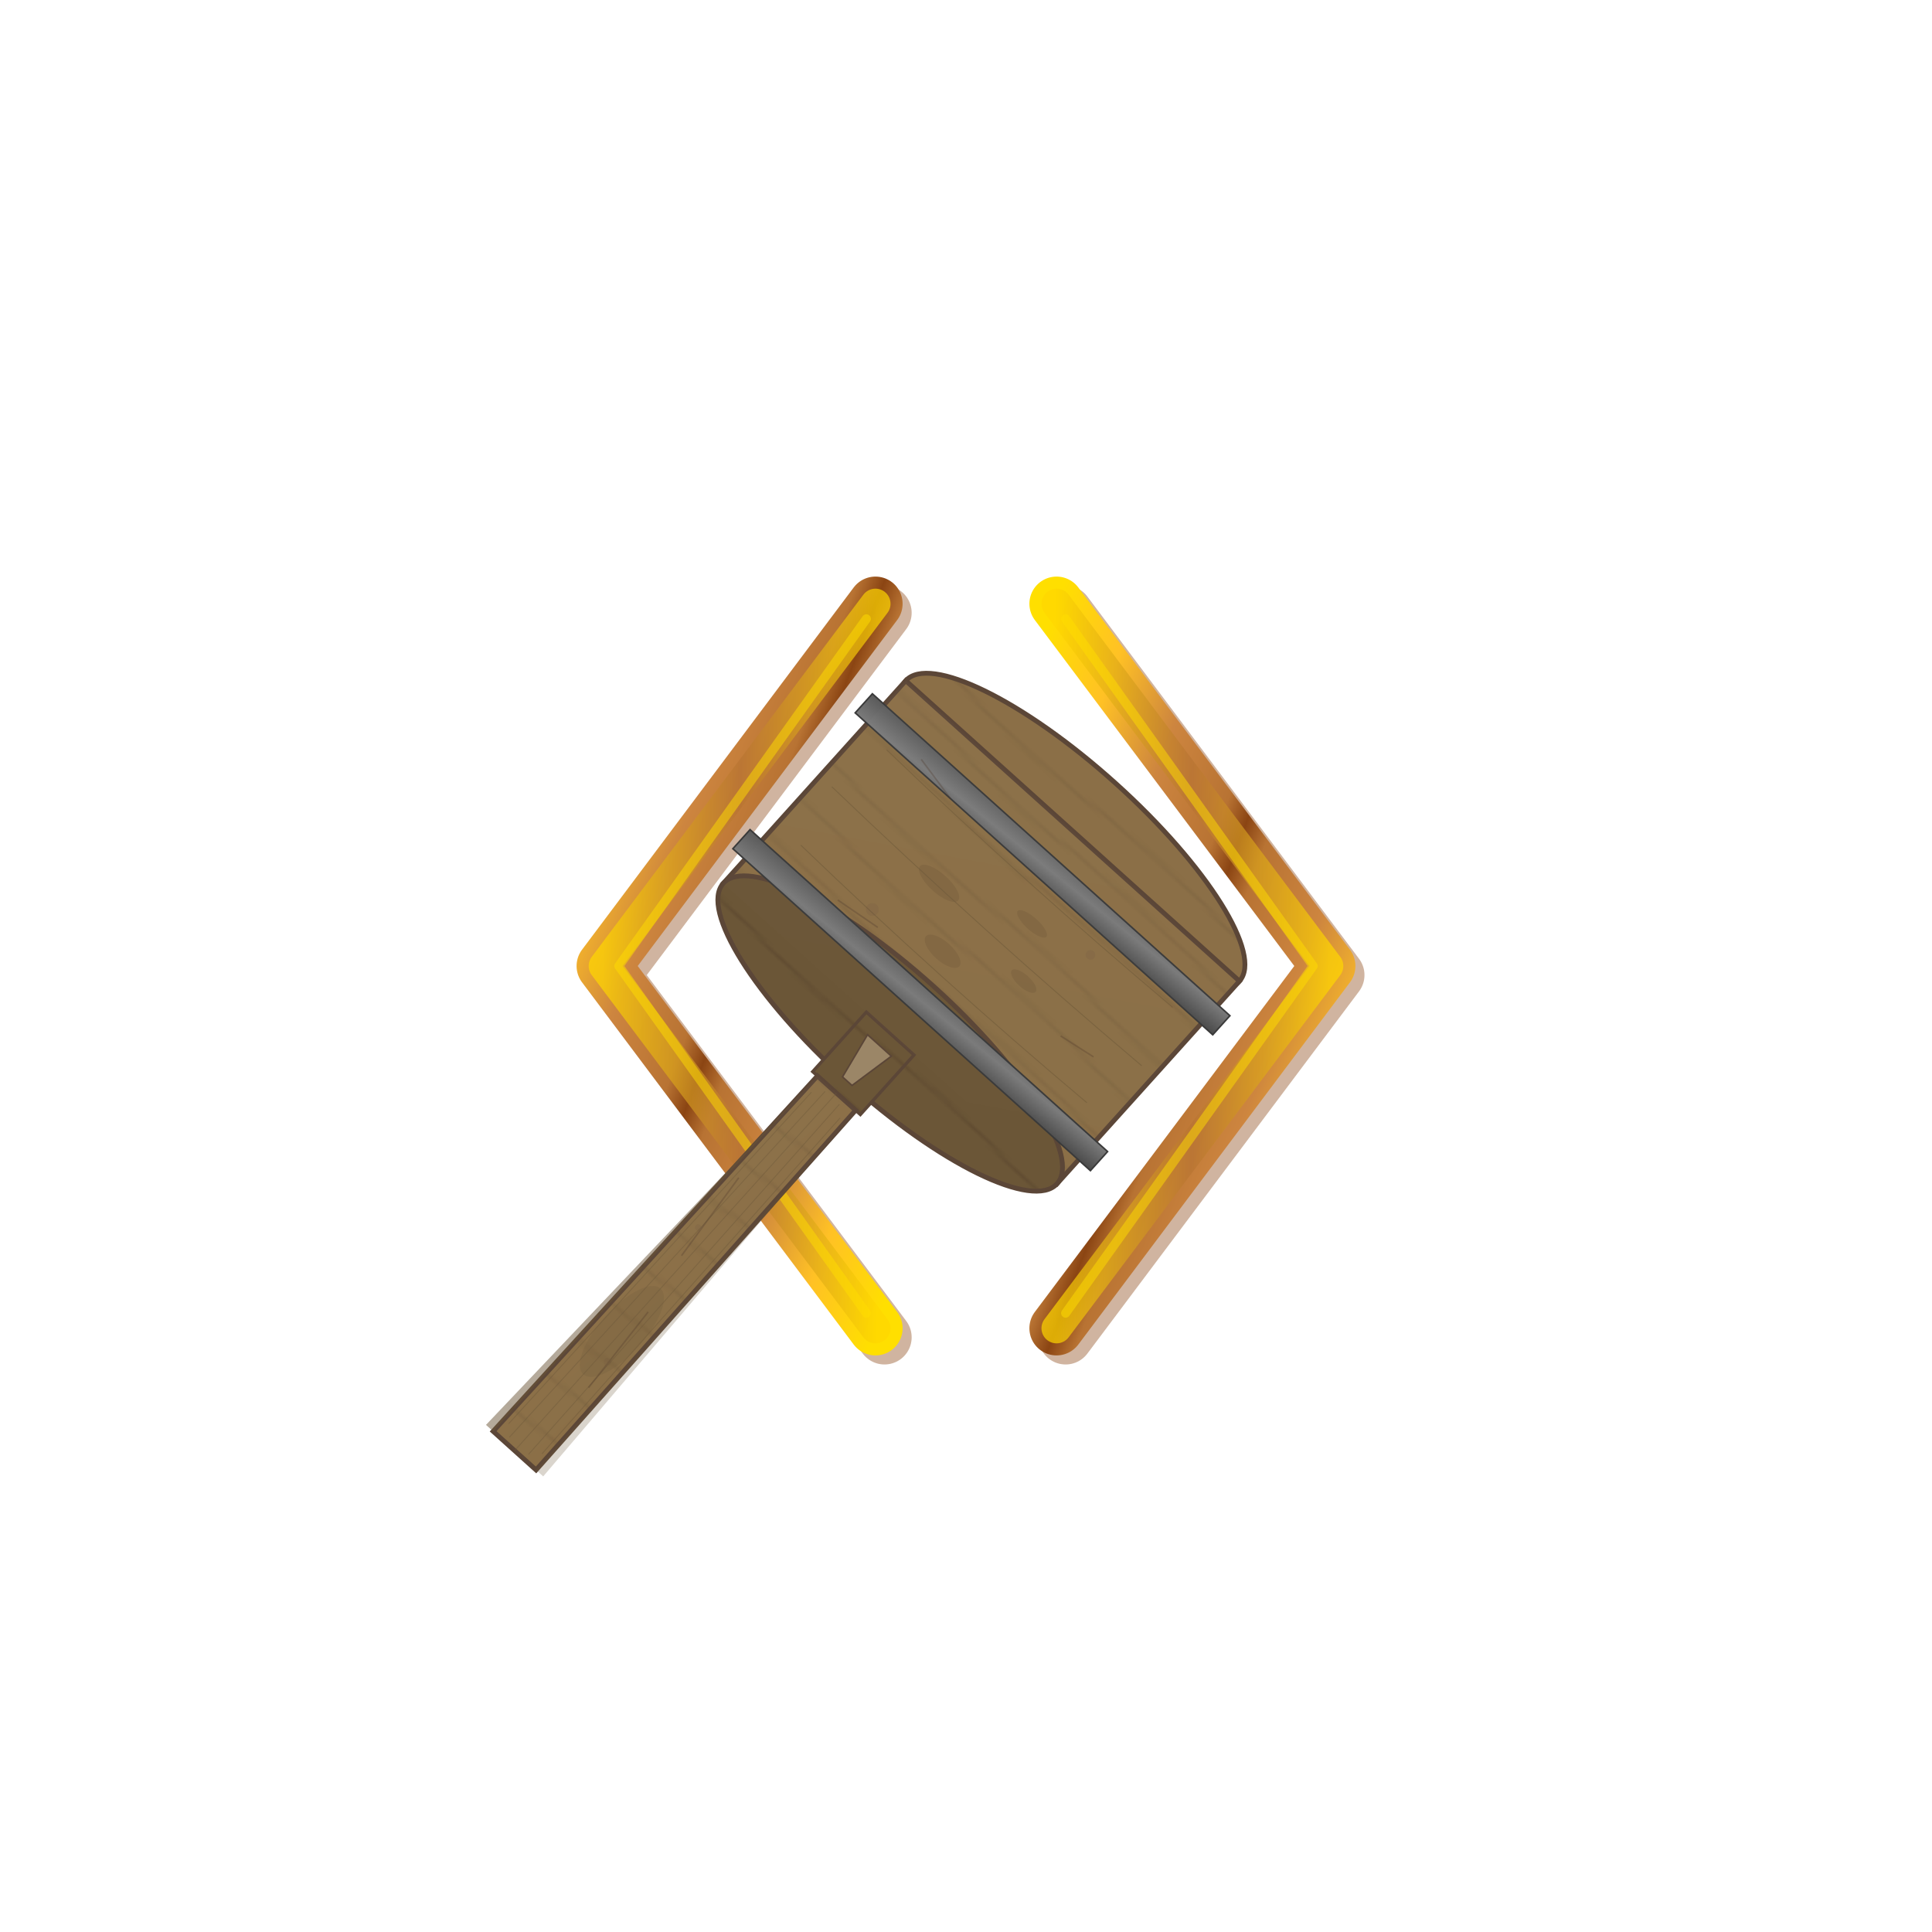 <?xml version="1.0" standalone="no"?>
<!DOCTYPE svg PUBLIC "-//W3C//DTD SVG 20010904//EN"
 "http://www.w3.org/TR/2001/REC-SVG-20010904/DTD/svg10.dtd">
<svg version="1.0" xmlns="http://www.w3.org/2000/svg"
 width="512" height="512" viewBox="0 0 512 512"
 preserveAspectRatio="xMidYMid meet">

  <defs>
    <!-- Wood grain pattern from printing-mallet.svg -->
    <pattern id="oakGrain" x="0" y="0" width="100" height="200" patternUnits="userSpaceOnUse">
      <rect width="100" height="200" fill="#8B6F47"/>
      <path d="M0,10 Q25,8 50,10 T100,10" stroke="#6B5637" stroke-width="0.5" fill="none" opacity="0.4"/>
      <path d="M0,25 Q30,23 60,25 T100,25" stroke="#6B5637" stroke-width="0.5" fill="none" opacity="0.4"/>
      <path d="M0,40 Q35,38 70,40 T100,40" stroke="#6B5637" stroke-width="0.5" fill="none" opacity="0.4"/>
      <path d="M0,55 Q20,53 40,55 T100,55" stroke="#6B5637" stroke-width="0.5" fill="none" opacity="0.4"/>
      <path d="M0,70 Q25,68 50,70 T100,70" stroke="#6B5637" stroke-width="0.5" fill="none" opacity="0.4"/>
      <path d="M0,85 Q30,83 60,85 T100,85" stroke="#6B5637" stroke-width="0.5" fill="none" opacity="0.4"/>
      <path d="M0,100 Q35,98 70,100 T100,100" stroke="#6B5637" stroke-width="0.5" fill="none" opacity="0.4"/>
      <path d="M0,115 Q20,113 40,115 T100,115" stroke="#6B5637" stroke-width="0.5" fill="none" opacity="0.4"/>
      <path d="M0,130 Q25,128 50,130 T100,130" stroke="#6B5637" stroke-width="0.5" fill="none" opacity="0.4"/>
      <path d="M0,145 Q30,143 60,145 T100,145" stroke="#6B5637" stroke-width="0.5" fill="none" opacity="0.4"/>
      <path d="M0,160 Q35,158 70,160 T100,160" stroke="#6B5637" stroke-width="0.5" fill="none" opacity="0.4"/>
      <path d="M0,175 Q20,173 40,175 T100,175" stroke="#6B5637" stroke-width="0.5" fill="none" opacity="0.4"/>
      <path d="M0,190 Q25,188 50,190 T100,190" stroke="#6B5637" stroke-width="0.5" fill="none" opacity="0.4"/>
    </pattern>

    <!-- Darker oak for shading from printing-mallet.svg -->
    <pattern id="oakGrainDark" x="0" y="0" width="100" height="200" patternUnits="userSpaceOnUse">
      <rect width="100" height="200" fill="#6B5637"/>
      <path d="M0,10 Q25,8 50,10 T100,10" stroke="#4B3627" stroke-width="0.5" fill="none" opacity="0.5"/>
      <path d="M0,30 Q30,28 60,30 T100,30" stroke="#4B3627" stroke-width="0.5" fill="none" opacity="0.5"/>
      <path d="M0,50 Q35,48 70,50 T100,50" stroke="#4B3627" stroke-width="0.5" fill="none" opacity="0.5"/>
      <path d="M0,70 Q20,68 40,70 T100,70" stroke="#4B3627" stroke-width="0.5" fill="none" opacity="0.5"/>
      <path d="M0,90 Q25,88 50,90 T100,90" stroke="#4B3627" stroke-width="0.5" fill="none" opacity="0.5"/>
      <path d="M0,110 Q30,108 60,110 T100,110" stroke="#4B3627" stroke-width="0.5" fill="none" opacity="0.5"/>
      <path d="M0,130 Q35,128 70,130 T100,130" stroke="#4B3627" stroke-width="0.5" fill="none" opacity="0.5"/>
      <path d="M0,150 Q20,148 40,150 T100,150" stroke="#4B3627" stroke-width="0.5" fill="none" opacity="0.5"/>
      <path d="M0,170 Q25,168 50,170 T100,170" stroke="#4B3627" stroke-width="0.5" fill="none" opacity="0.5"/>
      <path d="M0,190 Q30,188 60,190 T100,190" stroke="#4B3627" stroke-width="0.5" fill="none" opacity="0.5"/>
    </pattern>

    <!-- Iron band gradient from printing-mallet.svg -->
    <linearGradient id="ironGradient" x1="0%" y1="0%" x2="100%" y2="100%">
      <stop offset="0%" style="stop-color:#5A5A5A;stop-opacity:1" />
      <stop offset="50%" style="stop-color:#7A7A7A;stop-opacity:1" />
      <stop offset="100%" style="stop-color:#4A4A4A;stop-opacity:1" />
    </linearGradient>

    <!-- Linseed oil sheen from printing-mallet.svg -->
    <linearGradient id="oilSheen" x1="0%" y1="0%" x2="100%" y2="100%">
      <stop offset="0%" style="stop-color:#FFFFFF;stop-opacity:0.1" />
      <stop offset="50%" style="stop-color:#FFFFFF;stop-opacity:0.05" />
      <stop offset="100%" style="stop-color:#FFFFFF;stop-opacity:0" />
    </linearGradient>

    <!-- Metallic gradient from script-tags.svg -->
    <linearGradient id="metalGradient" x1="0%" y1="0%" x2="100%" y2="100%">
      <stop offset="0%" style="stop-color:#FFDF00;stop-opacity:1" />
      <stop offset="15%" style="stop-color:#FFC125;stop-opacity:1" />
      <stop offset="30%" style="stop-color:#CD853F;stop-opacity:1" />
      <stop offset="45%" style="stop-color:#B87333;stop-opacity:1" />
      <stop offset="50%" style="stop-color:#8B4513;stop-opacity:1" />
      <stop offset="55%" style="stop-color:#B87333;stop-opacity:1" />
      <stop offset="70%" style="stop-color:#CD853F;stop-opacity:1" />
      <stop offset="85%" style="stop-color:#FFC125;stop-opacity:1" />
      <stop offset="100%" style="stop-color:#FFDF00;stop-opacity:1" />
    </linearGradient>

    <!-- Bracket gradient from script-tags.svg -->
    <linearGradient id="bracketGradient" x1="0%" y1="0%" x2="100%" y2="0%">
      <stop offset="0%" style="stop-color:#FFD700;stop-opacity:1" />
      <stop offset="50%" style="stop-color:#B87333;stop-opacity:1" />
      <stop offset="100%" style="stop-color:#FFD700;stop-opacity:1" />
    </linearGradient>
  </defs>

  <!-- Script Tags from script-tags.svg (behind mallet) -->
  <g transform="translate(256, 256) scale(0.8)">
    <!-- Left bracket < -->
    <g transform="translate(-75, 0)">
      <!-- Shadow layer -->
      <path d="M 45 -120 L -45 0 L 45 120"
            stroke="#8B4513"
            stroke-width="18"
            fill="none"
            stroke-linecap="round"
            stroke-linejoin="round"
            opacity="0.4"
            transform="translate(3, 3)"/>
      <!-- Main bracket -->
      <path d="M 45 -120 L -45 0 L 45 120"
            stroke="url(#metalGradient)"
            stroke-width="18"
            fill="none"
            stroke-linecap="round"
            stroke-linejoin="round"/>
      <!-- Inner line for depth -->
      <path d="M 45 -120 L -45 0 L 45 120"
            stroke="url(#bracketGradient)"
            stroke-width="10"
            fill="none"
            stroke-linecap="round"
            stroke-linejoin="round"
            opacity="0.7"/>
      <!-- Highlight -->
      <path d="M 42 -115 L -40 0 L 42 115"
            stroke="#FFDF00"
            stroke-width="3"
            fill="none"
            stroke-linecap="round"
            stroke-linejoin="round"
            opacity="0.5"/>
    </g>

    <!-- Right bracket > -->
    <g transform="translate(75, 0)">
      <!-- Shadow layer -->
      <path d="M -45 -120 L 45 0 L -45 120"
            stroke="#8B4513"
            stroke-width="18"
            fill="none"
            stroke-linecap="round"
            stroke-linejoin="round"
            opacity="0.4"
            transform="translate(3, 3)"/>
      <!-- Main bracket -->
      <path d="M -45 -120 L 45 0 L -45 120"
            stroke="url(#metalGradient)"
            stroke-width="18"
            fill="none"
            stroke-linecap="round"
            stroke-linejoin="round"/>
      <!-- Inner line for depth -->
      <path d="M -45 -120 L 45 0 L -45 120"
            stroke="url(#bracketGradient)"
            stroke-width="10"
            fill="none"
            stroke-linecap="round"
            stroke-linejoin="round"
            opacity="0.7"/>
      <!-- Highlight -->
      <path d="M -42 -115 L 40 0 L -42 115"
            stroke="#FFDF00"
            stroke-width="3"
            fill="none"
            stroke-linecap="round"
            stroke-linejoin="round"
            opacity="0.5"/>
    </g>
  </g>

  <!-- Printing Mallet from printing-mallet.svg (scaled to fit) -->
  <g transform="translate(216, 296) rotate(42) scale(0.85)">

    <!-- Mallet Head (cylindrical) -->
    <g id="malletHead">
      <!-- Top face of cylinder -->
      <ellipse cx="0" cy="-120" rx="70" ry="20" fill="url(#oakGrain)" stroke="#5B4637" stroke-width="1.5"/>

      <!-- Main cylindrical body -->
      <rect x="-70" y="-120" width="140" height="85" fill="url(#oakGrain)" stroke="#5B4637" stroke-width="1.5"/>

      <!-- Bottom face of cylinder (visible edge) -->
      <ellipse cx="0" cy="-35" rx="70" ry="20" fill="url(#oakGrainDark)" stroke="#5B4637" stroke-width="1.5"/>

      <!-- Iron reinforcement bands -->
      <rect x="-75" y="-110" width="150" height="8" fill="url(#ironGradient)" stroke="#3A3A3A" stroke-width="0.5"/>
      <rect x="-75" y="-53" width="150" height="8" fill="url(#ironGradient)" stroke="#3A3A3A" stroke-width="0.5"/>

      <!-- Hammer marks and wear on striking surfaces -->
      <ellipse cx="-20" cy="-80" rx="8" ry="3" fill="#6B5637" opacity="0.3"/>
      <ellipse cx="10" cy="-90" rx="6" ry="2" fill="#6B5637" opacity="0.3"/>
      <ellipse cx="-5" cy="-65" rx="7" ry="3" fill="#6B5637" opacity="0.3"/>
      <ellipse cx="20" cy="-75" rx="5" ry="2" fill="#6B5637" opacity="0.3"/>

      <!-- Wood grain details on head -->
      <path d="M-60,-100 Q0,-98 60,-100" stroke="#6B5637" stroke-width="0.3" fill="none" opacity="0.5"/>
      <path d="M-65,-80 Q0,-78 65,-80" stroke="#6B5637" stroke-width="0.3" fill="none" opacity="0.5"/>
      <path d="M-60,-60 Q0,-58 60,-60" stroke="#6B5637" stroke-width="0.3" fill="none" opacity="0.5"/>
    </g>

    <!-- Handle -->
    <g id="handle">
      <!-- Mortise joint area where handle meets head -->
      <rect x="-10" y="-35" width="20" height="25" fill="url(#oakGrainDark)" stroke="#5B4637" stroke-width="1"/>

      <!-- Main handle shaft with taper -->
      <path d="M-8,-10 L-9,140 L9,140 L8,-10 Z"
            fill="url(#oakGrain)" stroke="#5B4637" stroke-width="1.5"/>

      <!-- Handle taper detail (wider at top, narrower at bottom) -->
      <path d="M-8,-10 Q-10,65 -12,140 L-9,140 Z"
            fill="url(#oakGrainDark)" opacity="0.5"/>
      <path d="M8,-10 Q10,65 12,140 L9,140 Z"
            fill="url(#oakGrainDark)" opacity="0.5"/>

      <!-- Grip area with wear patina -->
      <ellipse cx="0" cy="90" rx="7" ry="18" fill="#6B5637" opacity="0.2"/>

      <!-- Wood grain lines on handle -->
      <line x1="-6" y1="-5" x2="-7" y2="135" stroke="#6B5637" stroke-width="0.3" opacity="0.4"/>
      <line x1="-3" y1="-8" x2="-4" y2="138" stroke="#6B5637" stroke-width="0.3" opacity="0.4"/>
      <line x1="0" y1="-10" x2="0" y2="140" stroke="#6B5637" stroke-width="0.3" opacity="0.4"/>
      <line x1="3" y1="-8" x2="4" y2="138" stroke="#6B5637" stroke-width="0.3" opacity="0.4"/>
      <line x1="6" y1="-5" x2="7" y2="135" stroke="#6B5637" stroke-width="0.3" opacity="0.4"/>

      <!-- Wooden wedge in mortise joint -->
      <path d="M-5,-30 L-2,-15 L2,-15 L5,-30 Z"
            fill="#9B8667" stroke="#5B4637" stroke-width="0.5"/>
    </g>

    <!-- Surface details and aging -->
    <g id="aging" opacity="0.3">
      <!-- Scratches and dings on head -->
      <line x1="-50" y1="-105" x2="-35" y2="-102" stroke="#4B3627" stroke-width="0.5"/>
      <line x1="40" y1="-70" x2="52" y2="-72" stroke="#4B3627" stroke-width="0.5"/>
      <line x1="-40" y1="-55" x2="-25" y2="-57" stroke="#4B3627" stroke-width="0.5"/>

      <!-- Scratches on handle -->
      <line x1="-5" y1="30" x2="-2" y2="60" stroke="#4B3627" stroke-width="0.5"/>
      <line x1="2" y1="80" x2="4" y2="110" stroke="#4B3627" stroke-width="0.5"/>

      <!-- Age spots -->
      <circle cx="-30" cy="-60" r="2" fill="#5B4637" opacity="0.4"/>
      <circle cx="30" cy="-95" r="1.5" fill="#5B4637" opacity="0.4"/>
      <circle cx="-4" cy="50" r="1" fill="#5B4637" opacity="0.4"/>
      <circle cx="3" cy="100" r="1.2" fill="#5B4637" opacity="0.4"/>
    </g>

    <!-- Linseed oil sheen overlay -->
    <g id="sheen" opacity="0.15">
      <rect x="-70" y="-120" width="140" height="85" fill="url(#oilSheen)"/>
      <path d="M-8,-10 L-9,140 L9,140 L8,-10 Z" fill="url(#oilSheen)"/>
    </g>

  </g>
</svg>